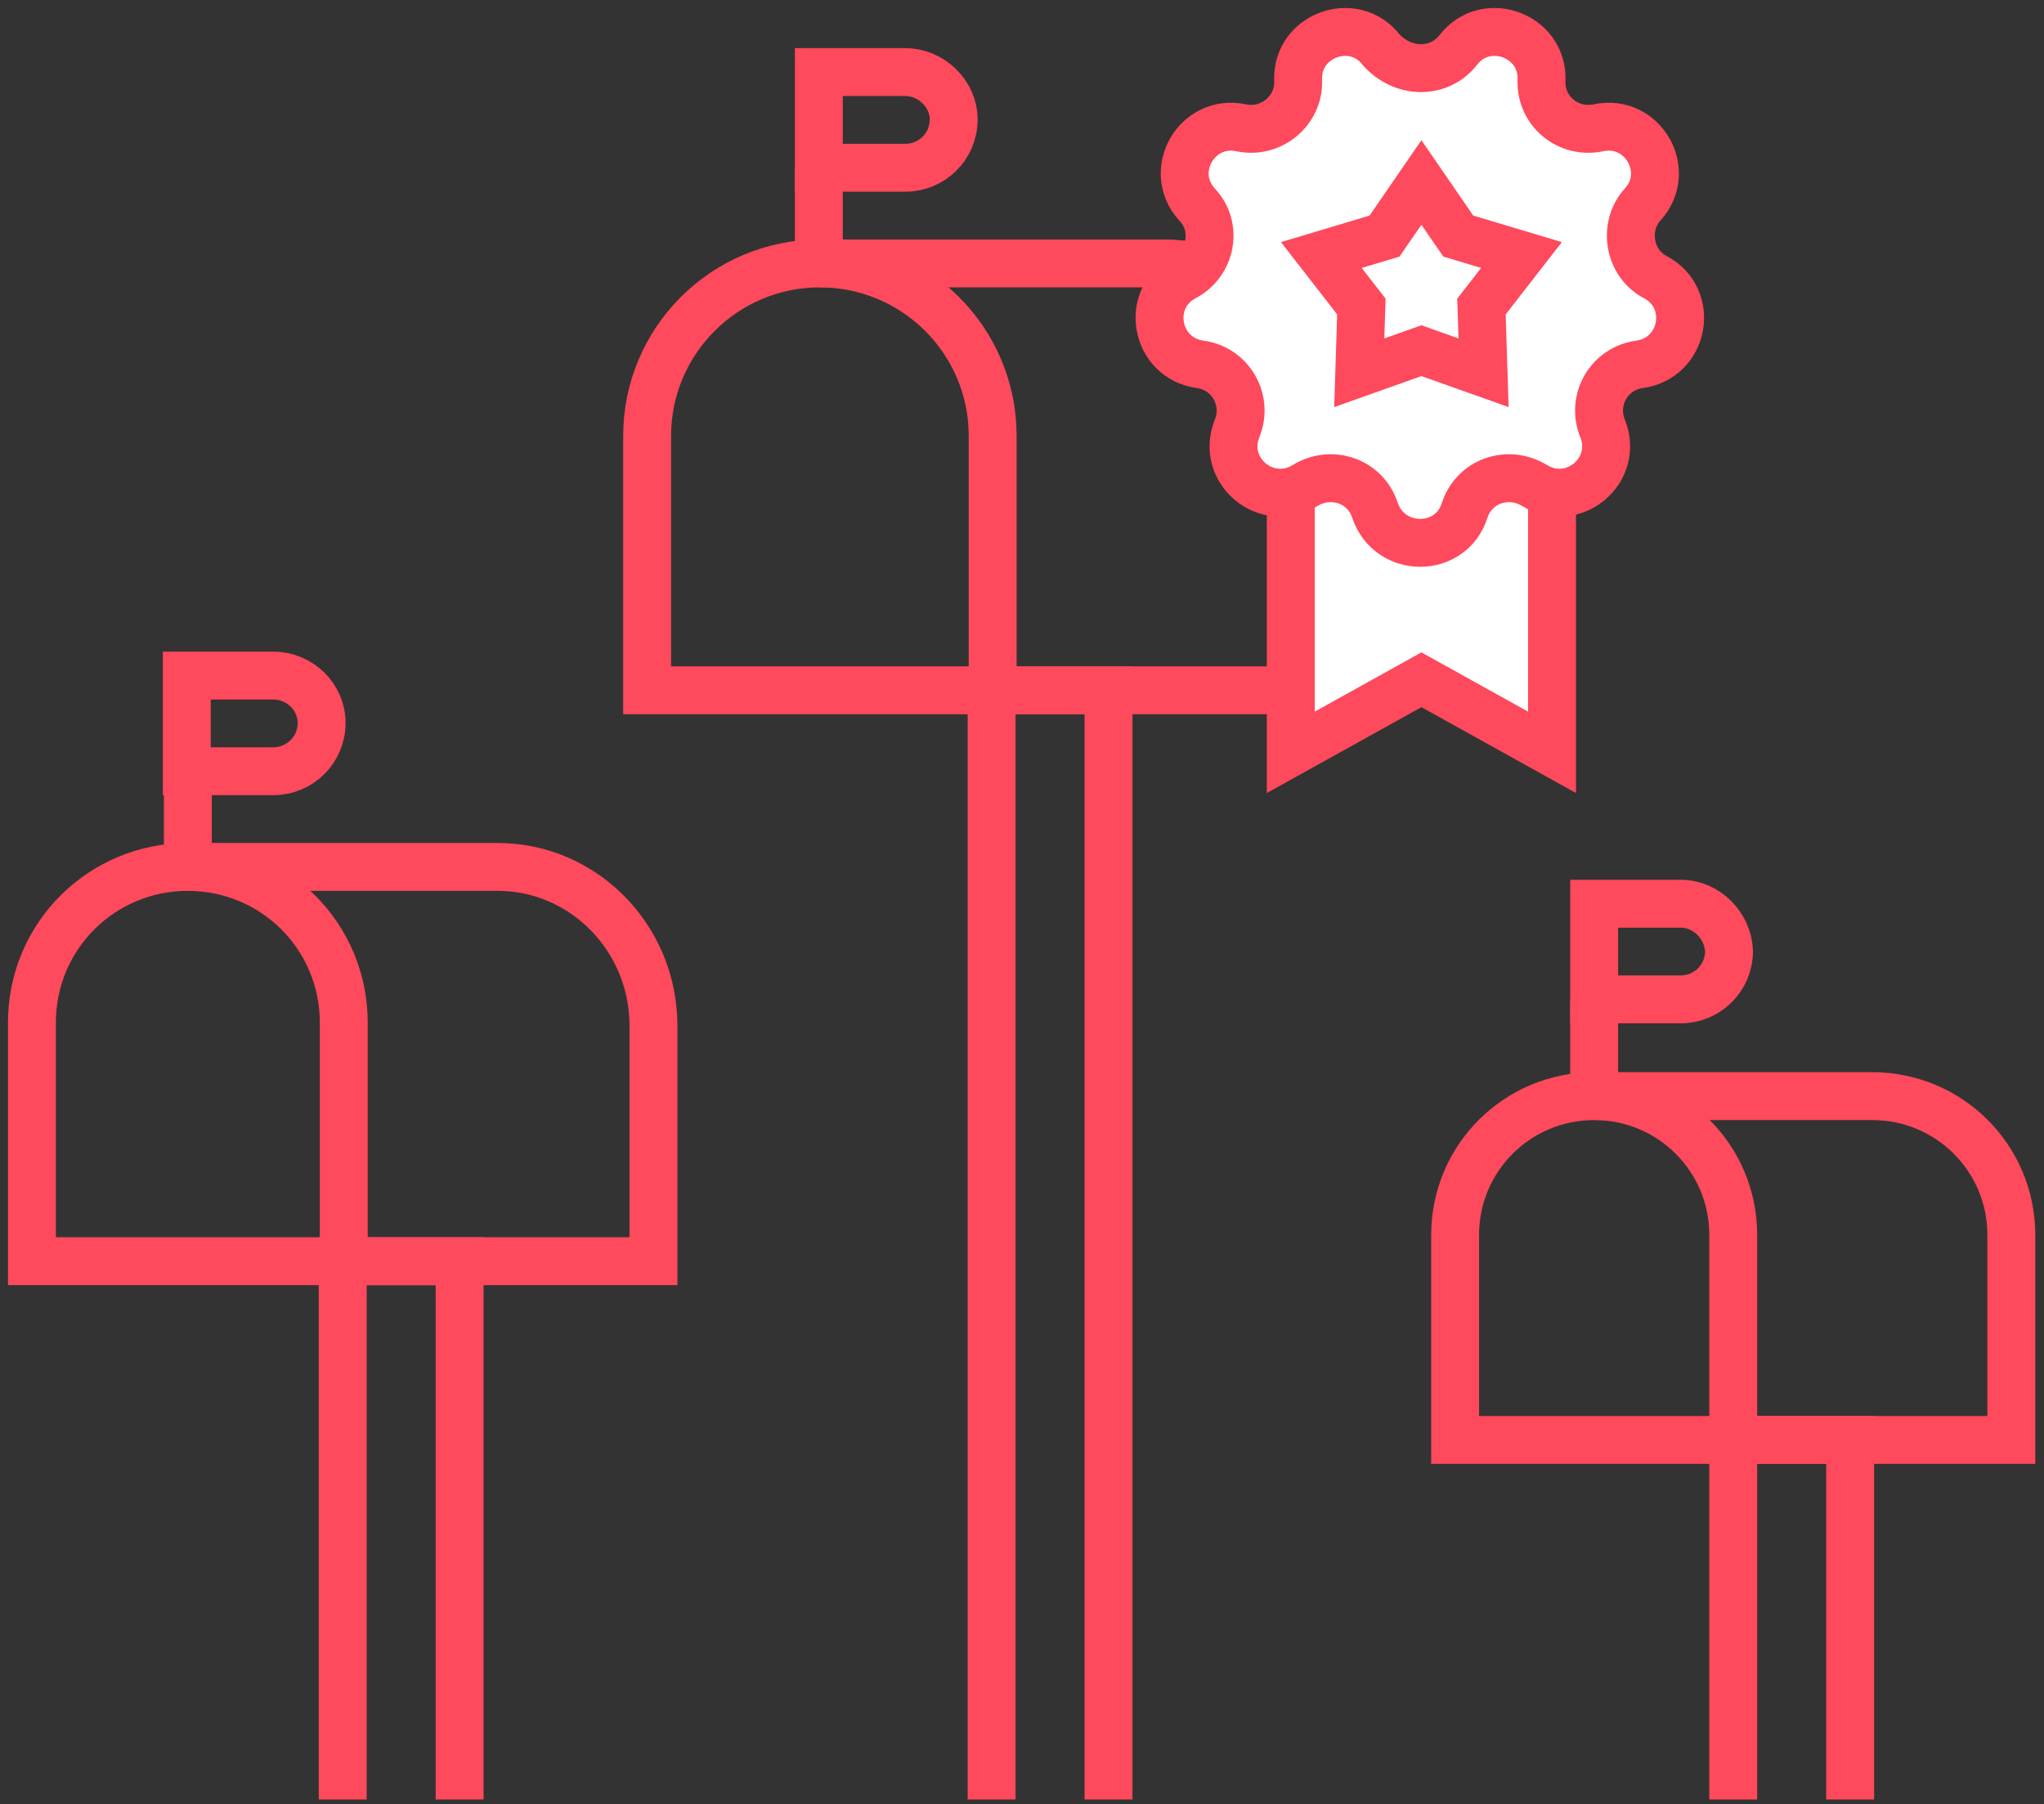 <svg width="128" height="113" viewBox="0 0 128 113" fill="none" xmlns="http://www.w3.org/2000/svg">
<rect x="0" y="0" width="128" height="113" fill="#333333" stroke="none"/>
<path d="M62.097 43.238H40.525V27.301C40.525 21.374 45.341 16.5 51.344 16.5C57.281 16.5 62.163 21.308 62.163 27.301V43.238H62.097Z" stroke="#ff495c" stroke-width="3" stroke-miterlimit="10"/>
<path d="M62.097 43.238H83.669V27.301C83.669 21.374 78.853 16.5 72.85 16.5H51.278" stroke="#ff495c" stroke-width="3" stroke-miterlimit="10"/>
<path d="M62.097 112.716V43.238H69.419V112.716" stroke="#ff495c" stroke-width="3" stroke-miterlimit="10"/>
<path d="M21.461 112.716V78.998H28.783V112.716" stroke="#ff495c" stroke-width="3" stroke-miterlimit="10"/>
<path d="M108.539 112.716V90.194H115.861V112.716" stroke="#ff495c" stroke-width="3" stroke-miterlimit="10"/>
<path d="M108.539 90.194H91.123V77.352C91.123 72.544 95.015 68.659 99.831 68.659C104.647 68.659 108.539 72.544 108.539 77.352V90.194V90.194Z" stroke="#ff495c" stroke-width="3" stroke-miterlimit="10"/>
<path d="M108.539 90.194H125.954V77.352C125.954 72.544 122.062 68.659 117.247 68.659H99.831" stroke="#ff495c" stroke-width="3" stroke-miterlimit="10"/>
<path d="M21.461 78.998H2V64.049C2 58.648 6.354 54.302 11.763 54.302C17.173 54.302 21.527 58.648 21.527 64.049V78.998H21.461Z" stroke="#ff495c" stroke-width="3" stroke-miterlimit="10"/>
<path d="M21.46 78.998H40.921V64.246C40.921 58.78 36.567 54.302 31.158 54.302H11.763" stroke="#ff495c" stroke-width="3" stroke-miterlimit="10"/>
<path d="M97.192 47.124L89.012 42.58L80.832 47.124V27.038H97.192V47.124Z" fill="white" stroke="#ff495c" stroke-width="3" stroke-miterlimit="10"/>
<path d="M91.321 3.132C93.036 0.893 96.664 2.21 96.532 5.042C96.466 6.951 98.182 8.4 100.095 8.005C102.865 7.412 104.778 10.705 102.865 12.812C101.612 14.195 102.008 16.5 103.657 17.357C106.164 18.674 105.504 22.427 102.668 22.823C100.754 23.086 99.633 25.062 100.359 26.84C101.414 29.474 98.511 31.911 96.071 30.396C94.421 29.408 92.311 30.133 91.717 31.977C90.859 34.677 87.033 34.677 86.109 31.977C85.516 30.133 83.405 29.408 81.756 30.396C79.315 31.911 76.412 29.474 77.468 26.84C78.193 25.062 77.072 23.086 75.159 22.823C72.322 22.427 71.662 18.674 74.169 17.357C75.884 16.435 76.28 14.195 74.961 12.812C73.048 10.705 74.961 7.412 77.731 8.005C79.579 8.4 81.36 6.951 81.294 5.042C81.162 2.21 84.79 0.893 86.505 3.132C87.891 4.646 90.133 4.646 91.321 3.132Z" fill="white" stroke="#ff495c" stroke-width="3" stroke-miterlimit="10"/>
<path d="M89.012 21.966L85.12 23.349L85.252 19.201L82.745 15.974L86.703 14.788L89.012 11.43L91.321 14.788L95.279 15.974L92.772 19.201L92.904 23.349L89.012 21.966Z" fill="white" stroke="#ff495c" stroke-width="3" stroke-miterlimit="10"/>
<path d="M56.688 4.515H51.278V10.508H56.688C58.337 10.508 59.722 9.19 59.722 7.478C59.722 5.898 58.337 4.515 56.688 4.515Z" stroke="#ff495c" stroke-width="3" stroke-miterlimit="10"/>
<path d="M51.278 10.508V16.5" stroke="#ff495c" stroke-width="3" stroke-miterlimit="10"/>
<path d="M17.107 42.316H11.697V48.309H17.107C18.756 48.309 20.141 46.992 20.141 45.28C20.141 43.633 18.756 42.316 17.107 42.316Z" stroke="#ff495c" stroke-width="3" stroke-miterlimit="10"/>
<path d="M11.763 48.309V54.302" stroke="#ff495c" stroke-width="3" stroke-miterlimit="10"/>
<path d="M105.24 56.607H99.831V62.6H105.24C106.89 62.6 108.275 61.283 108.275 59.57C108.209 57.99 106.89 56.607 105.24 56.607Z" stroke="#ff495c" stroke-width="3" stroke-miterlimit="10"/>
<path d="M99.831 62.666V68.593" stroke="#ff495c" stroke-width="3" stroke-miterlimit="10"/>
</svg>
